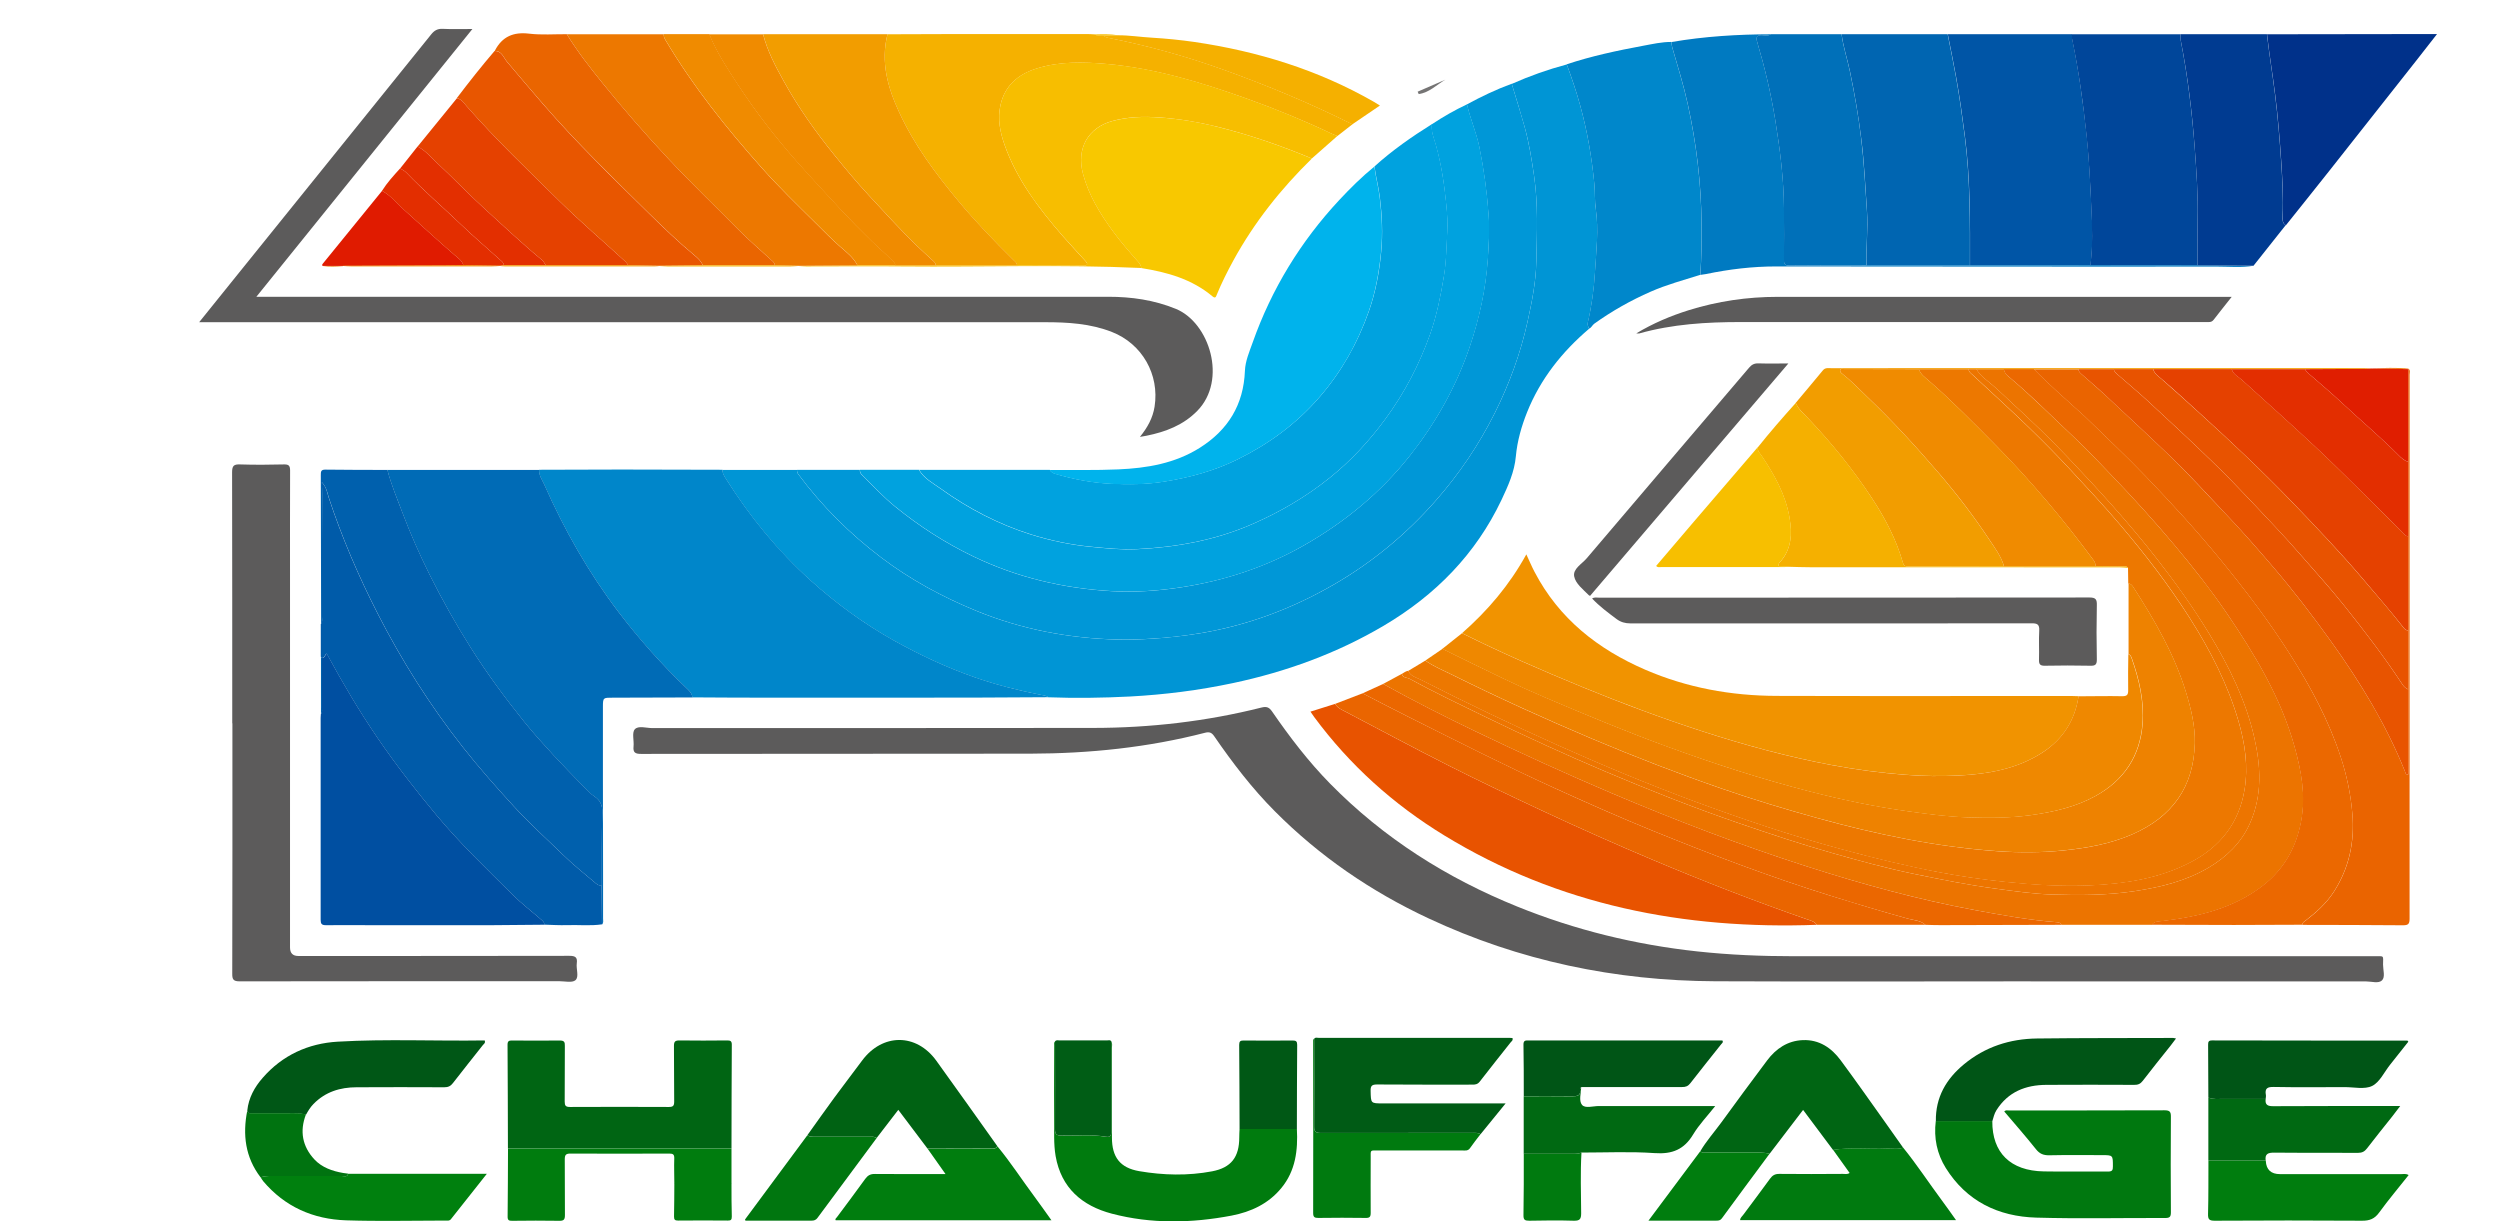 <?xml version="1.0" encoding="UTF-8"?>
<svg id="Calque_3" data-name="Calque 3" xmlns="http://www.w3.org/2000/svg" viewBox="0 0 322.39 157.51">
  <defs>
    <style>
      .cls-1 {
        fill: #e85600;
      }

      .cls-1, .cls-2, .cls-3, .cls-4, .cls-5, .cls-6, .cls-7, .cls-8, .cls-9, .cls-10, .cls-11, .cls-12, .cls-13, .cls-14, .cls-15, .cls-16, .cls-17, .cls-18, .cls-19, .cls-20, .cls-21, .cls-22, .cls-23, .cls-24, .cls-25, .cls-26, .cls-27, .cls-28, .cls-29, .cls-30, .cls-31, .cls-32, .cls-33, .cls-34, .cls-35, .cls-36, .cls-37, .cls-38, .cls-39, .cls-40, .cls-41, .cls-42, .cls-43, .cls-44, .cls-45, .cls-46, .cls-47, .cls-48, .cls-49, .cls-50, .cls-51, .cls-52, .cls-53, .cls-54, .cls-55, .cls-56, .cls-57, .cls-58, .cls-59, .cls-60 {
        stroke-width: 0px;
      }

      .cls-2 {
        fill: #007c0e;
      }

      .cls-3 {
        fill: #f8c800;
      }

      .cls-4 {
        fill: #e32f00;
      }

      .cls-5 {
        fill: #00b3ec;
      }

      .cls-6 {
        fill: #007d0e;
      }

      .cls-7 {
        fill: #00a2df;
      }

      .cls-8 {
        fill: #e85400;
      }

      .cls-9 {
        fill: #e32e00;
      }

      .cls-10 {
        fill: #e54100;
      }

      .cls-11 {
        fill: #0097d7;
      }

      .cls-12 {
        fill: #0055a6;
      }

      .cls-13 {
        fill: #006213;
      }

      .cls-14 {
        fill: #00780f;
      }

      .cls-15 {
        fill: #007b0e;
      }

      .cls-16 {
        fill: #007ac1;
      }

      .cls-17 {
        fill: #ed7500;
      }

      .cls-18 {
        fill: #00800e;
      }

      .cls-19 {
        fill: #eb6700;
      }

      .cls-20 {
        fill: #005516;
      }

      .cls-21 {
        fill: #f08b00;
      }

      .cls-22 {
        fill: #e01e00;
      }

      .cls-23 {
        fill: #ea6400;
      }

      .cls-24 {
        fill: #007a0f;
      }

      .cls-25 {
        fill: #004fa1;
      }

      .cls-26 {
        fill: #f5b000;
      }

      .cls-27 {
        fill: #eb6800;
      }

      .cls-28 {
        fill: #f5b100;
      }

      .cls-29 {
        fill: #005716;
      }

      .cls-30 {
        fill: #003b91;
      }

      .cls-31 {
        fill: #ec7400;
      }

      .cls-32 {
        fill: #ed7800;
      }

      .cls-33 {
        fill: #f7be00;
      }

      .cls-34 {
        fill: #e01b00;
      }

      .cls-35 {
        fill: #00760f;
      }

      .cls-36 {
        fill: #ea6500;
      }

      .cls-37 {
        fill: #006912;
      }

      .cls-38 {
        fill: #ef8800;
      }

      .cls-39 {
        fill: #005815;
      }

      .cls-40 {
        fill: #e85300;
      }

      .cls-41 {
        fill: #757474;
      }

      .cls-42 {
        fill: #007310;
      }

      .cls-43 {
        fill: #0070b9;
      }

      .cls-44 {
        fill: #005ba9;
      }

      .cls-45 {
        fill: #0065b1;
      }

      .cls-46 {
        fill: #ee8200;
      }

      .cls-47 {
        fill: #006bb6;
      }

      .cls-48 {
        fill: #00318a;
      }

      .cls-49 {
        fill: #006513;
      }

      .cls-50 {
        fill: #0086ca;
      }

      .cls-51 {
        fill: #00469a;
      }

      .cls-52 {
        fill: #f19300;
      }

      .cls-53 {
        fill: #0060ad;
      }

      .cls-54 {
        fill: #f7bf00;
      }

      .cls-55 {
        fill: #f29d00;
      }

      .cls-56 {
        fill: #0095d5;
      }

      .cls-57 {
        fill: #005d15;
      }

      .cls-58 {
        fill: #0087cb;
      }

      .cls-59 {
        fill: #005b15;
      }

      .cls-60 {
        fill: #5c5b5b;
      }
    </style>
  </defs>
  <path class="cls-56" d="M204.93,42.39c-3.49,2.97-6.28,6.47-8,10.76-.73,1.83-1.27,3.72-1.45,5.68-.18,2.04-1.01,3.84-1.85,5.63-3.33,7.02-8.55,12.31-15.19,16.23-6.05,3.57-12.58,5.94-19.45,7.4-4.38.93-8.8,1.49-13.27,1.73-3.51.18-7.02.23-10.53.1-.3-.24-.67-.25-1.02-.32-2.88-.57-5.73-1.29-8.5-2.26-3.6-1.26-7.05-2.87-10.39-4.73-3.88-2.17-7.44-4.77-10.73-7.73-4.25-3.82-7.84-8.21-10.89-13.05-.24-.38-.51-.75-.5-1.23,3.21,0,6.41,0,9.62,0,0,.2.03.38.16.55,3.04,4.1,6.61,7.66,10.68,10.74,3.78,2.87,7.92,5.1,12.29,6.89,5.84,2.39,11.94,3.54,18.24,3.7,1.45.04,2.91-.02,4.37-.11,2.07-.13,4.11-.36,6.16-.69,6.19-1.02,11.96-3.19,17.37-6.32,4.93-2.86,9.28-6.45,13.05-10.74,3.06-3.48,5.62-7.27,7.68-11.39,1.87-3.74,3.3-7.66,4.21-11.76.57-2.57,1.08-5.16,1.13-7.77.08-3.67.24-7.35-.29-11.01-.31-2.13-.64-4.25-1.22-6.32-.52-1.86-1.1-3.7-1.66-5.55,2.3-1.02,4.66-1.86,7.1-2.51.63,1.74,1.23,3.48,1.72,5.26.93,3.34,1.51,6.74,1.84,10.19.1,1.06.02,2.13.18,3.18.39,2.72.06,5.43-.1,8.13-.13,2.18-.42,4.38-.93,6.53-.07.29.05.55.18.81Z"/>
  <path class="cls-60" d="M261.87,126.55c-13.56,0-27.12.05-40.68-.01-12.89-.06-25.26-2.63-36.97-8.11-7.4-3.46-14.04-8-19.81-13.8-2.95-2.96-5.47-6.26-7.83-9.69-.32-.47-.62-.59-1.17-.45-7.39,1.91-14.92,2.68-22.53,2.7-16.74.03-33.47,0-50.21.03-.76,0-1.05-.18-.97-.96.08-.75-.23-1.75.15-2.2.45-.53,1.48-.17,2.26-.17,18.96-.01,37.92.01,56.88-.02,7.33-.01,14.58-.84,21.69-2.63.68-.17,1-.02,1.37.52,2.27,3.29,4.69,6.46,7.49,9.31,6.9,7.02,15.03,12.16,24.13,15.84,7.46,3.02,15.2,4.91,23.21,5.78,4.14.45,8.29.62,12.45.62,24.95,0,49.9,0,74.85,0,1.32,0,1.14-.16,1.13,1.09,0,.69.31,1.59-.14,2.03-.45.43-1.34.13-2.03.13-14.43,0-28.86,0-43.29,0Z"/>
  <path class="cls-11" d="M194.95,10.81c.55,1.85,1.14,3.69,1.66,5.55.57,2.07.91,4.2,1.22,6.32.53,3.66.37,7.34.29,11.01-.05,2.62-.56,5.21-1.13,7.77-.91,4.1-2.34,8.01-4.21,11.76-2.06,4.13-4.62,7.92-7.68,11.39-3.78,4.29-8.12,7.89-13.05,10.74-5.4,3.13-11.18,5.3-17.37,6.32-2.04.34-4.09.57-6.16.69-1.46.09-2.92.15-4.37.11-6.29-.15-12.4-1.31-18.24-3.7-4.38-1.79-8.51-4.03-12.29-6.89-4.06-3.08-7.64-6.64-10.68-10.74-.13-.17-.16-.35-.16-.55,2.7,0,5.4,0,8.1,0-.02.27.08.48.28.67,1.39,1.38,2.74,2.83,4.26,4.07,3.1,2.52,6.43,4.67,10.04,6.41,5.68,2.74,11.69,4.15,17.95,4.5,3.03.17,6.05-.05,9.04-.52,5.55-.87,10.82-2.61,15.72-5.4,5.29-3.02,9.9-6.81,13.68-11.61,3.32-4.22,5.91-8.83,7.65-13.92,1.25-3.67,2.08-7.44,2.35-11.29.14-1.94.24-3.89.1-5.86-.21-2.94-.6-5.82-1.19-8.7-.39-1.87-1.17-3.62-1.59-5.48,1.86-1.01,3.76-1.92,5.75-2.65Z"/>
  <path class="cls-50" d="M93.17,60.59c0,.48.26.85.5,1.23,3.05,4.83,6.65,9.23,10.89,13.05,3.29,2.96,6.85,5.56,10.73,7.73,3.34,1.86,6.79,3.47,10.39,4.73,2.77.97,5.62,1.69,8.5,2.26.35.07.72.09,1.02.32-3.12.02-6.24.04-9.36.05-4.38.01-8.76,0-13.15.01-4.58,0-9.15,0-13.73,0-3.23,0-6.45-.02-9.68-.04-.04-.52-.4-.85-.75-1.18-3.19-3.04-6.12-6.32-8.78-9.83-3.87-5.09-7-10.61-9.58-16.45-.27-.6-.71-1.17-.65-1.89,3.53,0,7.06-.03,10.6-.03,4.35,0,8.69.02,13.04.03Z"/>
  <path class="cls-7" d="M118.5,60.59c5.63,0,11.25,0,16.88,0,.16.28.41.43.73.52,2.34.69,4.74,1.15,7.16,1.27,2.29.11,4.58.09,6.88-.28,3.29-.53,6.46-1.39,9.44-2.86,4.01-1.98,7.55-4.56,10.51-7.96,2.88-3.31,4.98-7.04,6.43-11.15.87-2.48,1.35-5.06,1.59-7.69.22-2.33.11-4.63-.17-6.94-.16-1.36-.53-2.68-.7-4.04,2.29-2.07,4.81-3.83,7.42-5.46-.14.96.26,1.82.51,2.7.7,2.48,1.07,5.02,1.33,7.58.12,1.22.2,2.48.13,3.68-.1,1.86-.11,3.73-.42,5.59-.42,2.57-.93,5.12-1.8,7.57-1.39,3.9-3.29,7.54-5.75,10.89-2.08,2.84-4.45,5.4-7.19,7.6-3.07,2.47-6.45,4.44-10.08,6.01-4.74,2.05-9.72,2.95-14.84,3.19-1.96.09-3.91-.12-5.86-.31-2.66-.26-5.25-.8-7.78-1.6-4.18-1.32-8.03-3.33-11.58-5.88-1-.72-2.16-1.31-2.82-2.45Z"/>
  <path class="cls-32" d="M181.61,86.51c.73-.44,1.46-.88,2.19-1.32,1.11.78,2.36,1.28,3.56,1.88,5.91,2.94,11.91,5.66,17.98,8.22,5.5,2.32,11.07,4.47,16.71,6.42,4.07,1.41,8.19,2.65,12.35,3.8,7.64,2.11,15.37,3.71,23.28,4.27,2.77.19,5.58.18,8.37-.1,3.05-.31,6.04-.84,8.86-2.06,5.24-2.26,7.98-6.15,8.12-11.76.06-2.27-.49-4.5-1.16-6.66-1.5-4.87-4.03-9.23-6.77-13.48-.16-.24-.33-.46-.65-.47-.01-.67-.02-1.34-.03-2.02-.2-.29-.51-.17-.77-.18-1.14-.02-2.28-.02-3.42-.03.02-.33-.12-.6-.31-.85-3.88-5.25-8.09-10.23-12.68-14.88-2.77-2.79-5.52-5.6-8.49-8.18-.49-.43-1.08-.82-1.3-1.5,2.14,0,4.27,0,6.41,0,.02.36.3.53.52.74,2.46,2.3,4.96,4.55,7.37,6.89,1.77,1.72,3.51,3.48,5.19,5.29,2.21,2.38,4.43,4.75,6.53,7.23,3.22,3.81,6.25,7.75,8.92,11.96,2.64,4.16,4.88,8.5,6.27,13.26.85,2.9,1.28,5.85.79,8.86-.71,4.28-3.11,7.37-6.93,9.35-4.09,2.13-8.54,2.8-13.06,3-3.64.16-7.27-.08-10.9-.46-2.89-.3-5.76-.72-8.61-1.26-4.2-.8-8.35-1.83-12.48-2.95-6.44-1.75-12.76-3.87-19.01-6.19-5.94-2.2-11.78-4.63-17.57-7.22-5.97-2.67-11.87-5.5-17.7-8.46-.56-.29-1.29-.43-1.58-1.13Z"/>
  <path class="cls-47" d="M69.54,60.59c-.06.72.38,1.29.65,1.89,2.58,5.84,5.71,11.36,9.58,16.45,2.67,3.5,5.59,6.79,8.78,9.83.35.33.7.66.75,1.18-3.42.01-6.84.03-10.27.03-1.24,0-1.28-.03-1.28,1.19-.01,3.13,0,6.26,0,9.4,0,4.11.01,8.22.02,12.33,0,1.85,0,3.69,0,5.54,0,.27.09.56-.13.8-.01-1.67-.02-3.34-.04-5.01.01-3.15-.03-6.29.06-9.44.03-.93-.26-1.56-.97-2.04-.55-.36-.99-.83-1.43-1.29-1.31-1.35-2.63-2.69-3.9-4.07-1.28-1.4-2.57-2.81-3.76-4.29-2.45-3.05-4.78-6.2-6.87-9.51-1.95-3.08-3.73-6.26-5.36-9.52-1.28-2.58-2.45-5.22-3.47-7.92-.69-1.83-1.46-3.63-1.95-5.54h19.58Z"/>
  <path class="cls-60" d="M25.7,41.53c1.65-2.05,3.18-3.95,4.71-5.85,8.4-10.41,16.8-20.82,25.19-31.24.4-.5.81-.75,1.48-.72,1.2.06,2.4.02,3.84.02-9.33,11.56-18.53,22.97-27.86,34.53.5,0,.83,0,1.15,0,36.23,0,72.47,0,108.7,0,3,0,5.91.41,8.72,1.56,4.34,1.77,6.67,9.17,2.77,13.15-1.81,1.85-4.09,2.71-6.55,3.21-.24.05-.49.09-.85.15.98-1.21,1.66-2.44,1.89-3.9.65-4.14-1.6-8.1-5.5-9.63-2.78-1.09-5.69-1.26-8.62-1.26-35.92-.01-71.85,0-107.77,0h-1.31Z"/>
  <path class="cls-7" d="M118.5,60.59c.66,1.14,1.81,1.73,2.82,2.45,3.55,2.56,7.4,4.56,11.58,5.88,2.54.8,5.13,1.34,7.78,1.6,1.95.19,3.9.4,5.86.31,5.12-.24,10.1-1.14,14.84-3.19,3.63-1.57,7.01-3.55,10.08-6.01,2.74-2.2,5.11-4.76,7.19-7.6,2.46-3.35,4.36-6.99,5.75-10.89.87-2.45,1.38-5,1.8-7.57.3-1.86.32-3.73.42-5.59.07-1.21,0-2.46-.13-3.68-.25-2.56-.63-5.1-1.33-7.58-.25-.89-.65-1.74-.51-2.7,1.45-.96,2.96-1.83,4.54-2.57.41,1.86,1.2,3.61,1.59,5.48.59,2.88.98,5.76,1.19,8.7.14,1.97.03,3.92-.1,5.86-.27,3.85-1.09,7.62-2.35,11.29-1.74,5.09-4.33,9.71-7.65,13.92-3.77,4.79-8.39,8.59-13.68,11.61-4.9,2.8-10.17,4.54-15.72,5.4-2.99.47-6.02.69-9.04.52-6.26-.35-12.27-1.76-17.95-4.5-3.61-1.74-6.94-3.89-10.04-6.41-1.53-1.24-2.87-2.68-4.26-4.07-.19-.19-.3-.4-.28-.67,2.53,0,5.07,0,7.6,0Z"/>
  <path class="cls-31" d="M277.49,119.26c-3.88,0-7.77,0-11.65,0-.11-.22-.3-.31-.54-.33-3.57-.27-7.08-.91-10.59-1.56-7.34-1.37-14.53-3.34-21.64-5.62-8.54-2.74-16.92-5.93-25.18-9.44-5.89-2.5-11.7-5.15-17.46-7.92-4.08-1.95-8.11-3.99-12.07-6.19l2.41-1.3c.12.54.66.45,1.01.64,3.23,1.77,6.55,3.34,9.86,4.95,5.07,2.46,10.2,4.81,15.39,7.01,5.65,2.39,11.36,4.65,17.16,6.64,4.03,1.38,8.07,2.73,12.17,3.89,3.47.99,6.95,1.94,10.48,2.67,3.5.72,6.99,1.43,10.54,1.9,2.38.32,4.76.67,7.15.75,3.6.12,7.21.11,10.8-.44,3.32-.51,6.53-1.29,9.45-3.01,2.34-1.38,4.24-3.22,5.36-5.73,1.61-3.62,1.41-7.36.55-11.1-1.1-4.78-3.24-9.13-5.77-13.29-2.07-3.4-4.38-6.63-6.82-9.77-3.6-4.62-7.55-8.93-11.58-13.17-2.24-2.36-4.6-4.61-7-6.81-.88-.81-1.74-1.66-2.66-2.44-.71-.6-1.52-1.14-1.99-1.98,1.18,0,2.36,0,3.55,0,.06.35.22.63.49.86,3.03,2.54,5.81,5.35,8.69,8.05,1.63,1.53,3.16,3.18,4.72,4.8,2.8,2.91,5.5,5.89,8.1,8.98,2.37,2.83,4.66,5.72,6.74,8.78,3.65,5.37,6.99,10.9,8.75,17.23.87,3.13,1.46,6.28.85,9.57-.63,3.4-2.21,6.22-4.93,8.33-3.8,2.95-8.3,4.01-12.96,4.57-.48.06-1.03,0-1.36.49Z"/>
  <path class="cls-60" d="M29.95,93.29c0-10.8,0-21.59-.02-32.39,0-.83.22-1.04,1.03-1.01,1.88.06,3.77.05,5.65,0,.64-.02.8.18.8.8-.02,4.69-.01,9.39-.01,14.09,0,15.8,0,31.6,0,47.4q0,1.1,1.07,1.1c11.65,0,23.29,0,34.94-.02.75,0,1.08.16.97.96-.1.74.32,1.75-.17,2.18-.42.37-1.39.13-2.12.13-13.73,0-27.45,0-41.18.02-.78,0-.97-.21-.96-.98.03-10.77.02-21.54.02-32.3Z"/>
  <path class="cls-52" d="M188.54,81.65c3.29-2.89,6.1-6.18,8.29-10.16.39.83.69,1.56,1.06,2.26,3.15,6.03,8.16,9.97,14.29,12.62,5.39,2.33,11.06,3.35,16.9,3.37,12.65.04,25.31.01,37.96.01.34,0,.67.02,1.01.03-.47,3.12-2.02,5.56-4.66,7.26-3.25,2.11-6.95,2.77-10.72,2.96-2.34.12-4.71.09-7.07-.1-3.18-.25-6.33-.67-9.46-1.26-5.61-1.06-11.12-2.56-16.55-4.32-5.23-1.7-10.37-3.61-15.46-5.7-5.27-2.16-10.49-4.43-15.59-6.97Z"/>
  <path class="cls-23" d="M310.58,47.54c.29.21.15.52.15.78,0,23.39,0,46.77,0,70.16,0,.67-.18.84-.84.84-4.33-.04-8.66-.04-12.99-.05,0-.3.23-.41.44-.56,1.38-1.07,2.68-2.23,3.63-3.71,1.97-3.07,2.7-6.42,2.38-10.08-.21-2.48-.71-4.87-1.47-7.2-1.54-4.75-3.89-9.12-6.56-13.32-2.73-4.3-5.81-8.35-9.04-12.3-3.04-3.71-6.28-7.23-9.59-10.68-2.56-2.68-5.28-5.2-7.93-7.79-.08-.08-.17-.15-.25-.22-2.09-1.91-4.23-3.75-6.21-5.78,1.91,0,3.83,0,5.74,0,0,.32.26.49.46.68.96.86,1.95,1.69,2.89,2.56,2.87,2.68,5.75,5.35,8.58,8.07,2.42,2.34,4.67,4.85,7,7.28,2.15,2.25,4.19,4.6,6.21,6.95,2.62,3.06,5.06,6.26,7.41,9.53,3.77,5.26,7.12,10.74,9.54,16.76.07.17.07.47.43.41v-10.96c0-2.53,0-5.06,0-7.59,0-4.05,0-8.1,0-12.14v-9.61c0-3.99,0-7.97,0-11.96l.02-.05Z"/>
  <path class="cls-28" d="M174.39,16.04c-.64.5-1.28,1-1.92,1.5-.26-.1-.52-.19-.77-.31-3.55-1.68-7.18-3.17-10.87-4.49-5.88-2.1-11.84-3.92-18.11-4.49-3.03-.27-6.05-.34-8.99.57-2.38.73-4.15,2.17-4.72,4.76-.39,1.76-.04,3.46.53,5.09,1.59,4.52,4.45,8.25,7.55,11.82.94,1.08,1.92,2.11,2.88,3.17.39.43.26.6-.3.6-2.84-.02-5.68-.02-8.52-.03,0-.33-.26-.49-.45-.68-2.46-2.42-4.85-4.9-7.06-7.56-2.97-3.56-5.72-7.26-7.68-11.49-1.49-3.22-2.42-6.51-1.51-10.08,3.06,0,6.12-.02,9.18-.03,5.53,0,11.06,0,16.59,0,.31,0,.61.03.92.04.37.25.78.06,1.17.13.15.18.36.27.58.31,5.02.99,9.93,2.34,14.74,4.06,5.73,2.05,11.33,4.38,16.78,7.1Z"/>
  <path class="cls-46" d="M274.46,75.24c.32.01.49.23.65.47,2.74,4.25,5.27,8.62,6.77,13.48.67,2.17,1.21,4.39,1.16,6.66-.15,5.6-2.89,9.49-8.12,11.76-2.83,1.22-5.81,1.75-8.86,2.06-2.79.29-5.6.3-8.37.1-7.91-.55-15.64-2.16-23.28-4.27-4.15-1.15-8.28-2.39-12.35-3.8-5.64-1.95-11.21-4.1-16.71-6.42-6.08-2.57-12.08-5.29-17.98-8.22-1.21-.6-2.46-1.1-3.56-1.88.74-.5,1.47-1.01,2.21-1.51,2.62,1.28,5.24,2.59,7.88,3.84,1.8.86,3.61,1.68,5.44,2.46,5.28,2.25,10.58,4.46,15.99,6.42,5.9,2.15,11.87,4.08,17.95,5.64,4.22,1.09,8.48,1.99,12.8,2.59,2.54.35,5.08.69,7.64.78,2.74.09,5.49.09,8.23-.29,2.91-.41,5.74-1.05,8.32-2.48,3.65-2.02,5.73-5.14,6.04-9.31.22-2.88-.43-5.67-1.38-8.39-.08-.24-.18-.48-.44-.59,0-3.04,0-6.07,0-9.11Z"/>
  <path class="cls-53" d="M49.96,60.59c.49,1.9,1.25,3.71,1.95,5.54,1.02,2.7,2.19,5.34,3.47,7.92,1.62,3.26,3.41,6.43,5.36,9.52,2.09,3.32,4.42,6.46,6.87,9.51,1.19,1.48,2.47,2.89,3.76,4.29,1.27,1.38,2.59,2.72,3.9,4.07.45.46.89.93,1.43,1.29.71.48,1,1.11.97,2.04-.09,3.14-.05,6.29-.06,9.44-.41.05-.7-.23-.96-.45-1.37-1.15-2.77-2.28-4.05-3.53-2.13-2.07-4.34-4.06-6.35-6.26-2.27-2.48-4.5-4.99-6.57-7.63-4.22-5.37-7.85-11.11-10.96-17.19-2.48-4.85-4.63-9.84-6.33-15.02-.19-.59-.26-1.27-.88-1.94.08,1.2.06,2.17.05,3.14-.04,4.72-.02,9.45-.02,14.17,0,.33.11.68-.13.98-.01-6.4-.02-12.8-.04-19.21,0-.44,0-.72.6-.71,2.67.04,5.34.03,8.01.04Z"/>
  <path class="cls-12" d="M251.16,4.41c5.35,0,10.69,0,16.04,0,0,.2-.02.4.02.59.86,4.15,1.43,8.34,1.88,12.55.32,3.03.45,6.07.6,9.1.12,2.51.21,5.04-.12,7.56-5.18,0-10.35.02-15.53.02.01-5.56.05-11.12-.66-16.66-.33-2.57-.68-5.13-1.14-7.67-.33-1.83-.71-3.66-1.07-5.49Z"/>
  <path class="cls-44" d="M41.39,80.46c.24-.3.13-.65.13-.98,0-4.72-.02-9.45.02-14.17,0-.97.04-1.93-.05-3.14.63.67.69,1.35.88,1.94,1.7,5.18,3.85,10.17,6.33,15.02,3.11,6.08,6.74,11.82,10.96,17.19,2.08,2.64,4.3,5.15,6.57,7.63,2.01,2.2,4.22,4.19,6.35,6.26,1.28,1.25,2.68,2.38,4.05,3.53.26.22.55.5.96.45.01,1.67.02,3.34.04,5.01-1.5.22-3,.05-4.5.1-.97.03-1.95-.03-2.93-.06,0-.36-.28-.53-.51-.73-1.18-1.03-2.43-1.98-3.54-3.08-3.38-3.36-6.82-6.65-9.88-10.32-2.67-3.2-5.22-6.48-7.57-9.92-2.4-3.51-4.55-7.17-6.58-10.91-.26.17-.25.57-.61.57-.05-.06-.09-.11-.14-.17v-4.23Z"/>
  <path class="cls-38" d="M274.46,84.35c.26.11.36.35.44.59.95,2.72,1.6,5.51,1.38,8.39-.32,4.16-2.39,7.28-6.04,9.31-2.58,1.43-5.41,2.07-8.32,2.48-2.74.39-5.48.39-8.23.29-2.56-.08-5.1-.42-7.64-.78-4.32-.6-8.58-1.5-12.8-2.59-6.08-1.57-12.05-3.5-17.95-5.64-5.4-1.96-10.7-4.17-15.99-6.42-1.83-.78-3.65-1.6-5.44-2.46-2.64-1.26-5.25-2.56-7.88-3.84.85-.67,1.69-1.35,2.54-2.02,5.1,2.54,10.32,4.81,15.59,6.97,5.09,2.09,10.23,4,15.46,5.7,5.43,1.76,10.94,3.26,16.55,4.32,3.12.59,6.28,1.01,9.46,1.26,2.36.19,4.72.22,7.07.1,3.77-.2,7.47-.86,10.72-2.96,2.63-1.71,4.19-4.15,4.66-7.26,1.87,0,3.75-.05,5.62-.01.65.01.79-.19.78-.8-.03-1.54,0-3.07.02-4.61Z"/>
  <path class="cls-25" d="M41.53,84.86c.36,0,.35-.4.61-.57,2.03,3.74,4.18,7.4,6.58,10.91,2.35,3.44,4.9,6.72,7.57,9.92,3.06,3.67,6.5,6.96,9.88,10.32,1.11,1.1,2.36,2.05,3.54,3.08.23.2.5.38.51.73-2.3.02-4.6.05-6.9.06-5.1,0-10.2,0-15.31,0-1.99,0-3.98-.03-5.97,0-.57,0-.69-.18-.69-.71.01-4.46,0-8.93,0-13.39,0-4.21,0-8.42,0-12.63,0-.17.02-.34.03-.5.23-.27.13-.59.13-.88.01-2.12.01-4.24.01-6.36Z"/>
  <path class="cls-40" d="M234.28,119.26c-17.08.63-33.26-2.51-48.02-11.52-6.57-4.01-12.21-9.08-16.79-15.28-.15-.2-.28-.41-.48-.69,1.09-.34,2.13-.67,3.17-1,.2.32.47.55.8.72,4.68,2.45,9.32,4.95,14.04,7.33,3.96,2,7.97,3.9,11.99,5.78,4.63,2.16,9.29,4.24,13.99,6.22,6.64,2.8,13.35,5.41,20.16,7.77.42.14.87.26,1.13.67Z"/>
  <path class="cls-58" d="M204.93,42.39c-.13-.25-.25-.52-.18-.81.51-2.15.8-4.34.93-6.53.16-2.7.5-5.41.1-8.13-.15-1.05-.07-2.12-.18-3.18-.33-3.45-.91-6.85-1.84-10.19-.49-1.78-1.09-3.53-1.72-5.26,3.22-1.07,6.53-1.77,9.86-2.39,1.2-.22,2.4-.5,3.64-.49.03.22.03.45.09.66.71,2.44,1.46,4.86,2.01,7.34,1.12,5.08,1.73,10.21,1.78,15.41.02,2.21,0,4.42-.16,6.62-2.14.68-4.32,1.26-6.39,2.17-2.57,1.13-5.01,2.5-7.29,4.14-.25.18-.35.51-.66.63Z"/>
  <path class="cls-3" d="M169.18,20.44c-4,3.91-7.44,8.24-10.13,13.15-.78,1.43-1.51,2.88-2.13,4.39-.1.25-.17.57-.56.24-2.66-2.23-5.85-3.12-9.18-3.65-.04-.32-.2-.57-.41-.81-1.13-1.28-2.25-2.56-3.26-3.94-1.66-2.27-3.12-4.64-3.85-7.39-.9-3.36.73-5.96,3.72-6.8,2.03-.57,4.04-.62,6.13-.48,2.49.17,4.93.57,7.34,1.17,4.22,1.04,8.32,2.46,12.33,4.13Z"/>
  <path class="cls-51" d="M269.56,34.21c.33-2.51.24-5.05.12-7.55-.14-3.03-.28-6.07-.6-9.1-.44-4.22-1.01-8.4-1.88-12.55-.04-.19-.01-.39-.02-.59,4.67,0,9.34,0,14.01,0,.01.28-.01.57.04.84.88,4.55,1.44,9.14,1.79,13.76.23,3.09.45,6.2.38,9.31-.04,1.97,0,3.93,0,5.9-4.61,0-9.23,0-13.84-.01Z"/>
  <path class="cls-27" d="M262.3,47.61c1.98,2.03,4.12,3.87,6.21,5.78.08.08.17.15.25.22,2.65,2.59,5.37,5.12,7.93,7.79,3.31,3.46,6.55,6.97,9.59,10.68,3.23,3.95,6.31,8,9.04,12.3,2.66,4.2,5.01,8.57,6.56,13.32.76,2.34,1.26,4.73,1.47,7.2.31,3.65-.42,7.01-2.38,10.08-.95,1.48-2.25,2.64-3.63,3.71-.2.16-.44.26-.44.56-2.94.01-5.88.03-8.82.03-3.53,0-7.06-.02-10.59-.03.34-.49.88-.43,1.36-.49,4.66-.56,9.16-1.62,12.96-4.57,2.73-2.11,4.3-4.93,4.93-8.33.61-3.29.02-6.44-.85-9.57-1.76-6.32-5.1-11.86-8.75-17.23-2.08-3.05-4.36-5.95-6.74-8.78-2.59-3.09-5.3-6.07-8.1-8.98-1.56-1.62-3.08-3.27-4.72-4.8-2.88-2.7-5.65-5.52-8.69-8.05-.27-.22-.43-.51-.49-.86,1.29,0,2.59,0,3.88,0Z"/>
  <path class="cls-5" d="M177.23,21.48c.18,1.35.54,2.67.7,4.04.28,2.31.39,4.61.17,6.94-.25,2.63-.72,5.22-1.59,7.69-1.44,4.1-3.54,7.84-6.43,11.15-2.96,3.4-6.5,5.98-10.51,7.96-2.98,1.47-6.15,2.33-9.44,2.86-2.29.37-4.59.39-6.88.28-2.42-.12-4.82-.59-7.16-1.27-.32-.09-.56-.24-.73-.52,2.95-.02,5.91.05,8.85-.08,3.69-.16,7.3-.76,10.52-2.79,3.65-2.31,5.64-5.56,5.81-9.92.05-1.26.57-2.45.99-3.63,2.44-6.91,6.19-13.04,11.18-18.4,1.42-1.52,2.89-2.98,4.5-4.29Z"/>
  <path class="cls-33" d="M169.18,20.44c-4.01-1.67-8.11-3.09-12.33-4.13-2.41-.59-4.85-.99-7.34-1.17-2.09-.14-4.1-.09-6.13.48-2.99.84-4.62,3.44-3.72,6.8.73,2.75,2.19,5.12,3.85,7.39,1.01,1.38,2.13,2.66,3.26,3.94.21.24.37.49.41.81-10.25-.47-20.5-.1-30.74-.2-4.16-.04-8.31,0-12.47,0-.33,0-.67-.04-1-.06,0,0,0-.02,0-.02,2.53-.02,5.06-.04,7.59-.06,1.63,0,3.26,0,4.9,0,1.74,0,3.49,0,5.23,0,3.49,0,6.98,0,10.46,0,2.84,0,5.68.01,8.52.03.56,0,.69-.17.3-.6-.95-1.06-1.94-2.1-2.88-3.17-3.1-3.56-5.96-7.3-7.55-11.82-.58-1.63-.92-3.33-.53-5.09.57-2.59,2.34-4.03,4.72-4.76,2.94-.91,5.96-.84,8.99-.57,6.27.56,12.22,2.38,18.11,4.49,3.7,1.32,7.33,2.81,10.87,4.49.25.12.52.21.77.31-1.1.97-2.19,1.94-3.29,2.9Z"/>
  <path class="cls-45" d="M251.16,4.41c.36,1.83.74,3.65,1.07,5.49.46,2.54.81,5.1,1.14,7.67.71,5.54.67,11.1.66,16.66-4.44,0-8.89,0-13.33-.01-.07-2.34.22-4.67.06-7.03-.21-3.09-.35-6.17-.73-9.25-.36-2.93-.86-5.83-1.46-8.72-.34-1.61-.87-3.17-1.08-4.81,4.56,0,9.11,0,13.67,0Z"/>
  <path class="cls-55" d="M131.14,34.22c-3.49,0-6.98,0-10.46,0,0-.32-.26-.49-.45-.68-.67-.63-1.37-1.23-2.03-1.88-2.13-2.07-4.12-4.27-6.14-6.45-1.56-1.68-3.02-3.44-4.46-5.22-2.43-3-4.66-6.14-6.53-9.53-1.07-1.93-2.11-3.89-2.66-6.05,5.35,0,10.69,0,16.04,0-.91,3.57.02,6.86,1.51,10.08,1.96,4.24,4.71,7.93,7.68,11.49,2.21,2.65,4.6,5.14,7.06,7.56.2.19.45.35.45.68Z"/>
  <path class="cls-32" d="M110.56,34.22c-2.53.02-5.06.04-7.59.06-1.01-.02-2.03-.04-3.04-.06-.02-.35-.3-.53-.52-.73-1.35-1.26-2.77-2.45-4.07-3.76-3.06-3.09-6.2-6.1-9.17-9.28-2.91-3.11-5.7-6.3-8.37-9.61-1.67-2.06-3.31-4.15-4.7-6.42,4.16,0,8.32,0,12.49,0-.03.3.11.54.25.79,3.53,5.93,7.81,11.3,12.39,16.44,2.2,2.47,4.58,4.78,6.93,7.1,1.06,1.04,2.08,2.11,3.21,3.09.81.7,1.69,1.38,2.2,2.38Z"/>
  <path class="cls-16" d="M240.7,34.22c4.44,0,8.89,0,13.33.01,5.18,0,10.35-.02,15.53-.02,4.61,0,9.23,0,13.84.01,2.41.02,4.82.03,7.23.05-1.58.27-3.17.11-4.75.11-9.73.02-19.46,0-29.19,0-9.22,0-18.45-.02-27.67-.02-3.04,0-6.04.36-9.01.98-.25.05-.5.07-.74.11.16-2.21.18-4.41.16-6.62-.05-5.2-.66-10.33-1.78-15.41-.55-2.49-1.3-4.91-2.01-7.34-.06-.21-.06-.44-.09-.66,4.24-.73,8.52-.99,12.82-1-.35.27-.76.14-1.14.13-.72-.03-.8.28-.62.88.97,3.27,1.76,6.58,2.31,9.95.62,3.83,1.12,7.67,1.14,11.56.01,2.19.01,4.38,0,6.57,0,.53.12.75.7.75,3.32-.03,6.63-.03,9.95-.03Z"/>
  <path class="cls-14" d="M256.92,144.58c-.03,4.07,2.34,6.41,6.64,6.48,2.76.05,5.51,0,8.27.02.54,0,.65-.17.64-.67,0-1.45.02-1.45-1.45-1.45-2.25,0-4.5-.03-6.75.02-.73.01-1.23-.17-1.71-.77-1.32-1.66-2.73-3.26-4.1-4.88.2-.21.41-.13.59-.13,6.69,0,13.39,0,20.08-.02.68,0,.83.2.82.84-.03,4.1-.03,8.21,0,12.31,0,.59-.15.74-.74.74-5.54-.02-11.08.11-16.62-.05-4.9-.14-8.99-2.11-11.67-6.4-1.14-1.83-1.56-3.88-1.29-6.05,2.43,0,4.85,0,7.28,0Z"/>
  <path class="cls-30" d="M290.63,34.27c-2.41-.02-4.82-.03-7.23-.05,0-1.97-.04-3.93,0-5.9.07-3.11-.15-6.22-.38-9.31-.34-4.61-.9-9.21-1.79-13.76-.05-.27-.03-.56-.04-.84,3.71,0,7.43,0,11.14,0,.3,2.6.73,5.19,1.05,7.79.35,2.8.58,5.6.77,8.41.16,2.43.31,4.87.2,7.31-.02.42-.03.85.4,1.12-1.38,1.74-2.76,3.48-4.14,5.22Z"/>
  <path class="cls-43" d="M240.7,34.22c-3.32,0-6.63,0-9.95.03-.58,0-.71-.22-.7-.75.02-2.19.02-4.38,0-6.57-.02-3.89-.52-7.73-1.14-11.56-.55-3.37-1.34-6.68-2.31-9.95-.18-.6-.1-.91.62-.88.38.02.79.14,1.14-.13,3.04,0,6.08,0,9.12,0,.21,1.63.74,3.2,1.08,4.81.6,2.89,1.11,5.79,1.46,8.72.37,3.08.51,6.16.73,9.25.16,2.36-.13,4.69-.06,7.03Z"/>
  <path class="cls-36" d="M73.09,4.41c1.39,2.27,3.03,4.36,4.7,6.42,2.67,3.3,5.46,6.5,8.37,9.61,2.97,3.18,6.12,6.19,9.17,9.28,1.3,1.31,2.71,2.5,4.07,3.76.22.2.5.38.52.73-3.09,0-6.19,0-9.28,0-.23-.54-.64-.93-1.07-1.28-2.05-1.7-3.97-3.55-5.87-5.41-4.66-4.59-9.36-9.14-13.65-14.09-1.58-1.82-3.13-3.65-4.68-5.49-.44-.52-.65-1.38-1.57-1.37.01-.03.02-.05.04-.08.94-1.78,2.38-2.39,4.39-2.15,1.6.19,3.24.06,4.87.07Z"/>
  <path class="cls-49" d="M65.5,148.12c-.01-4.47-.02-8.94-.05-13.4,0-.48.2-.55.6-.54,2.05.01,4.11.03,6.16,0,.57,0,.64.23.63.7-.02,2.39,0,4.78-.02,7.17,0,.54.13.7.69.7,4.25-.02,8.49-.02,12.74,0,.56,0,.69-.16.69-.7-.03-2.39,0-4.78-.03-7.17,0-.55.14-.71.7-.71,2.05.03,4.11.02,6.16,0,.41,0,.6.07.6.54-.03,4.47-.03,8.94-.04,13.4-9.61,0-19.22,0-28.83,0Z"/>
  <path class="cls-55" d="M262.3,47.61c-1.29,0-2.59,0-3.88,0-1.18,0-2.36,0-3.55,0-.34,0-.67,0-1.01,0-2.14,0-4.27,0-6.41,0-3.23,0-6.46-.02-9.69-.02-.16,0-.38-.09-.45.1-.09.25.11.4.29.54,1.13.88,2.11,1.92,3.14,2.9,3.29,3.13,6.35,6.47,9.31,9.92,2.33,2.72,4.5,5.56,6.48,8.54.72,1.08,1.53,2.14,1.89,3.43-4.13,0-8.25.01-12.38.03-.41,0-.56-.14-.67-.54-.86-2.99-2.29-5.71-3.99-8.29-2.45-3.72-5.25-7.16-8.32-10.39-.54-.57-1.18-1.11-1.49-1.88,1.17-1.4,2.34-2.78,3.5-4.19.31-.38.71-.28,1.09-.28,9.17,0,18.33,0,27.5-.01,13.69,0,27.39,0,41.08,0,.36,0,.73.03,1.09.04,0,0,0,.01,0,.01-.31.02-.62.05-.92.05-2.56.02-5.12.03-7.68.04-3.15,0-6.31,0-9.46,0-3.38,0-6.75,0-10.13,0-1.69,0-3.38,0-5.06,0-1.52,0-3.04,0-4.55,0-1.91,0-3.83,0-5.74,0Z"/>
  <path class="cls-48" d="M294.77,29.05c-.43-.27-.42-.7-.4-1.12.11-2.44-.04-4.88-.2-7.31-.19-2.81-.42-5.61-.77-8.41-.32-2.6-.76-5.18-1.05-7.79,7.08-.01,14.16-.02,21.24-.03.16,0,.32,0,.68,0-.95,1.22-1.79,2.31-2.65,3.39-3.76,4.77-7.52,9.55-11.29,14.31-1.84,2.33-3.7,4.64-5.55,6.96Z"/>
  <path class="cls-36" d="M234.28,119.26c-.26-.42-.71-.53-1.13-.67-6.81-2.35-13.52-4.97-20.16-7.77-4.7-1.98-9.37-4.06-13.99-6.22-4.02-1.88-8.03-3.78-11.99-5.78-4.71-2.38-9.36-4.88-14.04-7.33-.33-.17-.6-.41-.8-.72,1.18-.45,2.36-.91,3.54-1.36,1.97,1.01,3.93,2.04,5.91,3.03,6.25,3.12,12.48,6.29,18.85,9.19,4.13,1.88,8.28,3.72,12.48,5.43,7.58,3.08,15.22,5.99,23.04,8.43,3.34,1.04,6.69,2.05,10.06,2.98.75.21,1.61.22,2.24.79-4.67,0-9.34,0-14.01,0Z"/>
  <path class="cls-60" d="M205.31,77.18c.31-.19.59-.11.86-.11,21.09,0,42.19,0,63.28-.02.8,0,.97.24.95.98-.05,2.33-.05,4.67,0,7,.01.7-.22.84-.86.82-1.94-.04-3.88-.04-5.82,0-.66.02-.8-.21-.78-.81.04-1.24-.04-2.48.03-3.71.05-.82-.26-.96-1-.95-12.97.02-25.93.01-38.9.01-4.28,0-8.55,0-12.82,0-.68,0-1.25-.16-1.8-.57-1.09-.82-2.19-1.63-3.15-2.65Z"/>
  <path class="cls-1" d="M63.79,6.58c.92-.01,1.14.85,1.57,1.37,1.55,1.84,3.11,3.67,4.68,5.49,4.29,4.95,8.99,9.51,13.65,14.09,1.89,1.86,3.82,3.71,5.87,5.41.43.36.85.74,1.07,1.28-1.85.02-3.71.04-5.56.06-1.35-.02-2.71-.05-4.06-.07-.11-.16-.21-.34-.35-.47-2.83-2.59-5.74-5.09-8.48-7.77-4.08-4.01-8.22-7.97-12-12.27-.36-.41-.66-.92-1.27-1.05,1.57-2.07,3.18-4.11,4.87-6.08Z"/>
  <path class="cls-59" d="M169.46,133.97c.16-.24.41-.13.62-.13,8.21,0,16.43,0,24.64,0,.11,0,.21.01.32.02.11.3-.13.43-.25.58-1.32,1.68-2.66,3.34-3.96,5.03-.29.38-.62.41-1.02.4-4.08,0-8.16.01-12.23-.02-.67,0-.85.18-.83.84.04,1.6,0,1.6,1.58,1.6h15.83c-1.16,1.43-2.19,2.7-3.23,3.97-.36-.22-.76-.17-1.15-.17-6.49,0-12.97,0-19.46.01-.66,0-.86-.18-.85-.85.03-3.76,0-7.52,0-11.28Z"/>
  <path class="cls-15" d="M143.31,134.32c.17.26.08.55.08.82,0,3.85,0,7.7,0,11.54,0,2.53,1.03,3.92,3.53,4.35,3.11.53,6.27.61,9.38.02,2.48-.47,3.51-1.84,3.51-4.38,0-.36.02-.73.04-1.09h7.39c.15,2.75-.17,5.4-2,7.62-1.66,2.03-3.92,3.08-6.42,3.56-5.16.98-10.34,1.09-15.44-.25-3.83-1.01-6.53-3.31-7.25-7.42-.14-.8-.18-1.62-.19-2.43-.02-3.96-.01-7.92,0-11.88,0-.16-.05-.34.1-.47,0,3.76.03,7.53,0,11.29,0,.68.22.84.86.85,1.9.03,3.81-.19,5.71.15.67.12.7-.31.69-.81,0-3.82,0-7.64,0-11.46Z"/>
  <path class="cls-60" d="M287.8,38.27c-.86,1.09-1.61,2.02-2.34,2.97-.18.23-.38.3-.65.29-.25-.01-.51,0-.76,0-19.85,0-39.71,0-59.56,0-4.42,0-8.81.26-13.1,1.47-.07.02-.16,0-.38-.01,2.2-1.32,4.44-2.26,6.77-2.99,3.73-1.16,7.55-1.72,11.45-1.72,19.29-.01,38.58,0,57.87,0h.7Z"/>
  <path class="cls-26" d="M231.58,51.95c.3.78.94,1.31,1.49,1.88,3.07,3.22,5.88,6.66,8.32,10.39,1.7,2.58,3.13,5.3,3.99,8.29.11.4.26.54.67.54,4.13-.02,8.25-.03,12.38-.03,3.94,0,7.88,0,11.81,0,1.14,0,2.28.01,3.42.03.26,0,.57-.11.77.18-.36-.02-.73-.07-1.09-.07-13.3,0-26.59,0-39.89-.01-.93,0-1.85-.04-2.78-.06-.44-.02-.88-.05-1.31-.07-.05-.23.04-.38.15-.5,1.54-1.67,1.61-3.7,1.26-5.75-.5-2.95-1.94-5.51-3.58-7.96-.23-.34-.57-.64-.52-1.11,1.57-1.97,3.22-3.86,4.9-5.73Z"/>
  <path class="cls-19" d="M248.29,119.26c-.63-.58-1.49-.59-2.24-.79-3.37-.93-6.72-1.93-10.06-2.98-7.82-2.44-15.46-5.35-23.04-8.43-4.2-1.71-8.35-3.56-12.48-5.43-6.37-2.89-12.6-6.06-18.85-9.19-1.98-.99-3.94-2.02-5.91-3.03.89-.4,1.77-.8,2.65-1.21,3.96,2.19,7.99,4.23,12.07,6.19,5.76,2.76,11.58,5.42,17.46,7.92,8.26,3.5,16.63,6.7,25.18,9.44,7.11,2.28,14.3,4.26,21.64,5.62,3.51.65,7.02,1.29,10.59,1.56.25.02.43.11.54.33-5.21.01-10.42.03-15.62.04-.64,0-1.29-.02-1.93-.04Z"/>
  <path class="cls-49" d="M236.37,148.28c-1.27-1.7-2.54-3.39-3.85-5.15-1.46,1.91-2.89,3.78-4.32,5.66-.74-.2-1.5-.17-2.25-.17-1.94,0-3.88,0-5.81,0-.29,0-.63.11-.87-.17.77-1.3,1.77-2.43,2.66-3.64,1.97-2.7,3.94-5.39,5.95-8.06,1.14-1.52,2.64-2.54,4.59-2.62,2.12-.09,3.71.99,4.91,2.62,1.94,2.62,3.81,5.29,5.7,7.94.79,1.1,1.56,2.21,2.34,3.31-.68.26-1.38.09-2.08.12-2.32.1-4.65-.18-6.97.17Z"/>
  <path class="cls-10" d="M58.92,12.66c.61.13.91.64,1.27,1.05,3.78,4.31,7.92,8.26,12,12.27,2.73,2.68,5.65,5.18,8.48,7.77.14.13.23.31.35.47-3.54,0-7.09,0-10.63,0-.16-.23-.28-.51-.48-.68-2.53-2.08-4.9-4.34-7.33-6.54-2.14-1.94-4.13-4.05-6.25-6.01-.79-.73-1.48-1.6-2.48-2.09,1.69-2.08,3.39-4.16,5.08-6.24Z"/>
  <path class="cls-17" d="M253.87,47.61c.34,0,.67,0,1.01,0,.48.84,1.29,1.39,1.99,1.98.92.78,1.78,1.62,2.66,2.44,2.4,2.2,4.76,4.45,7,6.81,4.03,4.24,7.98,8.55,11.58,13.17,2.45,3.14,4.76,6.37,6.82,9.77,2.53,4.16,4.67,8.51,5.77,13.29.86,3.74,1.06,7.48-.55,11.1-1.12,2.52-3.02,4.35-5.36,5.73-2.92,1.72-6.13,2.5-9.45,3.01-3.59.55-7.2.56-10.8.44-2.39-.08-4.77-.43-7.15-.75-3.55-.47-7.04-1.18-10.54-1.9-3.53-.73-7.01-1.68-10.48-2.67-4.1-1.16-8.14-2.51-12.17-3.89-5.81-1.99-11.51-4.25-17.16-6.64-5.19-2.2-10.32-4.54-15.39-7.01-3.31-1.61-6.63-3.18-9.86-4.95-.35-.19-.88-.1-1.01-.64.27-.15.51-.36.83-.4.29.7,1.02.85,1.58,1.13,5.83,2.97,11.73,5.79,17.7,8.46,5.78,2.59,11.63,5.02,17.57,7.22,6.25,2.32,12.57,4.45,19.01,6.19,4.13,1.12,8.28,2.14,12.48,2.95,2.85.55,5.72.96,8.61,1.26,3.63.37,7.26.62,10.9.46,4.52-.2,8.97-.87,13.06-3,3.82-1.99,6.22-5.07,6.93-9.35.5-3.01.06-5.95-.79-8.86-1.39-4.75-3.63-9.09-6.27-13.26-2.67-4.22-5.7-8.16-8.92-11.96-2.1-2.48-4.32-4.85-6.53-7.23-1.68-1.81-3.42-3.57-5.19-5.29-2.41-2.34-4.91-4.59-7.37-6.89-.22-.2-.5-.38-.52-.74Z"/>
  <path class="cls-13" d="M104.1,146.41c1.16-1.62,2.31-3.25,3.49-4.86,1.18-1.6,2.39-3.18,3.58-4.78,2.63-3.54,6.99-3.55,9.57.01,2.65,3.66,5.25,7.35,7.87,11.02-.23.41-.63.3-.98.3-2.67.01-5.34.02-8.02.02-1.24-1.65-2.49-3.3-3.77-5-.95,1.24-1.87,2.43-2.79,3.63-.3-.21-.64-.16-.98-.16-2.3,0-4.61,0-6.91,0-.37,0-.73.01-1.06-.19Z"/>
  <path class="cls-20" d="M256.92,144.58c-2.43,0-4.85,0-7.28,0-.05-3.07,1.33-5.44,3.62-7.33,2.73-2.26,5.93-3.29,9.43-3.33,5.85-.07,11.7-.05,17.55-.07.08,0,.15.03.37.07-.27.36-.49.66-.72.95-1.19,1.5-2.4,2.98-3.56,4.5-.31.41-.63.54-1.12.53-3.77-.02-7.54-.02-11.31,0-2.69.01-4.95.9-6.45,3.27-.28.44-.38.94-.53,1.42Z"/>
  <path class="cls-29" d="M31.89,143.21c.17-1.64.94-3.02,1.98-4.21,2.55-2.93,5.88-4.45,9.68-4.67,6.31-.37,12.64-.06,18.95-.16.14.33-.11.45-.23.6-1.28,1.63-2.59,3.25-3.86,4.9-.31.4-.62.54-1.12.54-3.77-.02-7.54-.02-11.3,0-2.12,0-4.04.59-5.57,2.16-.4.41-.69.89-.96,1.38-.71-.21-1.43-.17-2.15-.17-1.56,0-3.12,0-4.69,0-.29,0-.65.11-.72-.35Z"/>
  <path class="cls-6" d="M119.62,148.14c2.67,0,5.34-.01,8.02-.02.35,0,.75.11.98-.3,1.71,2.07,3.17,4.33,4.77,6.48.73.98,1.43,1.99,2.2,3.06h-27.82c-.12-.17.07-.28.16-.4,1.22-1.65,2.46-3.28,3.65-4.94.33-.45.67-.64,1.25-.63,2.98.03,5.95.01,9.1.01-.82-1.16-1.56-2.21-2.31-3.27Z"/>
  <path class="cls-24" d="M236.37,148.28c2.32-.36,4.65-.07,6.97-.17.69-.03,1.4.14,2.08-.12,1.78,2.2,3.33,4.57,5.01,6.83.6.8,1.17,1.63,1.81,2.52h-27.84c0-.3.27-.49.43-.72,1.13-1.54,2.3-3.05,3.41-4.6.33-.46.66-.65,1.24-.64,2.73.03,5.45.02,8.18,0,.27,0,.55.09.86-.12-.72-1.01-1.43-2-2.14-2.99Z"/>
  <path class="cls-21" d="M98.4,4.41c.55,2.16,1.59,4.12,2.66,6.05,1.87,3.38,4.1,6.53,6.53,9.53,1.44,1.78,2.9,3.54,4.46,5.22,2.02,2.18,4.01,4.38,6.14,6.45.66.64,1.36,1.25,2.03,1.88.2.19.45.35.45.68-1.74,0-3.49,0-5.23,0,0-.32-.27-.48-.46-.68-.81-.85-1.73-1.6-2.57-2.42-1.4-1.38-2.78-2.77-4.12-4.21-1.88-2.04-3.78-4.06-5.61-6.14-2.74-3.11-5.26-6.38-7.54-9.85-1.37-2.09-2.74-4.17-3.68-6.49,2.31,0,4.61,0,6.92,0Z"/>
  <path class="cls-21" d="M91.49,4.41c.94,2.33,2.32,4.41,3.68,6.49,2.27,3.47,4.79,6.74,7.54,9.85,1.84,2.08,3.73,4.1,5.61,6.14,1.33,1.45,2.72,2.84,4.12,4.21.84.82,1.75,1.57,2.57,2.42.19.2.45.36.46.68-1.63,0-3.26,0-4.9,0-.51-1-1.39-1.68-2.2-2.38-1.13-.98-2.15-2.05-3.21-3.09-2.36-2.32-4.73-4.63-6.93-7.1-4.58-5.14-8.86-10.51-12.39-16.44-.14-.24-.28-.49-.25-.79,1.97,0,3.94,0,5.91,0Z"/>
  <path class="cls-6" d="M292.17,149.64s.02.05.02.08q.09,1.69,1.84,1.69c5.2,0,10.41,0,15.61,0,.3,0,.61-.09.97.12-1.28,1.62-2.6,3.18-3.8,4.83-.59.82-1.24,1.07-2.23,1.06-6.33-.04-12.65-.04-18.98,0-.71,0-.88-.18-.86-.87.06-2.3.04-4.61.05-6.91h7.39Z"/>
  <path class="cls-20" d="M284.78,141.54c0-2.27-.01-4.55-.03-6.82,0-.38.07-.55.5-.55,8.4.02,16.8.02,25.2.02.02,0,.03.04.12.14-.78.98-1.56,1.98-2.36,2.98-.75.94-1.33,2.25-2.31,2.73-.98.48-2.36.14-3.57.15-3.03,0-6.07.04-9.1-.02-.84-.02-1.19.18-1.03,1.04.03.16-.02.33-.03.5-1.83,0-3.65,0-5.48,0-.64,0-1.29.08-1.91-.17Z"/>
  <path class="cls-20" d="M196.5,141.37c0-2.22,0-4.44-.04-6.66-.01-.58.3-.54.69-.54,8.32,0,16.64,0,24.96,0,.16.25-.06.37-.17.51-1.32,1.68-2.67,3.33-3.97,5.02-.3.38-.61.49-1.07.48-4.33-.01-8.66,0-12.99,0-.06.09-.17.19-.16.27.14.87-.36.92-1.04.91-2.07-.03-4.14-.01-6.21-.01Z"/>
  <path class="cls-37" d="M284.78,141.54c.62.24,1.27.17,1.91.17,1.83,0,3.65,0,5.48,0-.1.78.27.95,1,.94,5.11-.03,10.23-.02,15.35-.02.27,0,.55,0,1,0-.41.53-.71.95-1.03,1.35-1.08,1.36-2.18,2.71-3.24,4.1-.32.42-.64.59-1.18.59-3.6-.03-7.19.01-10.79-.03-.79,0-1.22.14-1.11,1h-7.39c0-2.7,0-5.4,0-8.1Z"/>
  <path class="cls-54" d="M226.68,57.68c-.05.47.29.77.52,1.11,1.64,2.45,3.08,5.02,3.58,7.96.35,2.05.28,4.08-1.26,5.75-.11.12-.2.27-.15.5.43.02.87.05,1.31.07-.19.02-.39.06-.58.06-5.31,0-10.62,0-15.93,0-.18,0-.39.08-.6-.15,1.61-1.89,3.22-3.79,4.84-5.68,2.75-3.21,5.51-6.43,8.27-9.64Z"/>
  <path class="cls-37" d="M196.5,141.37c2.07,0,4.14-.02,6.21.01.68,0,1.18-.05,1.04-.91-.01-.08.1-.18.16-.27-.04.78-.33,1.77.1,2.28.41.49,1.42.15,2.17.15,4.66.02,9.33,0,13.99,0h1.02c-1.02,1.29-2.08,2.39-2.84,3.65-1.17,1.96-2.71,2.58-4.98,2.42-3.13-.22-6.29-.07-9.44-.07-.34.16-.7.16-1.07.16-2.12,0-4.25,0-6.37,0,0-2.47,0-4.95,0-7.42Z"/>
  <path class="cls-18" d="M44.9,151.37h17.88c-1.64,2.07-3.14,3.96-4.63,5.85-.2.25-.45.18-.69.18-4.27,0-8.55.11-12.82-.03-4.25-.14-7.91-1.74-10.71-5.06-.12-.15-.21-.32-.32-.49.43-.13.87-.17,1.33-.17,3.04.01,6.07.01,9.11,0,.3,0,.7.2.86-.28Z"/>
  <path class="cls-60" d="M230.62,46.87c-8.6,10.09-17.09,20.03-25.57,29.97-.08-.04-.13-.05-.17-.09-.73-.74-1.7-1.48-1.88-2.42-.19-.98,1.01-1.61,1.63-2.35,6.96-8.2,13.95-16.37,20.92-24.56.34-.4.68-.58,1.22-.56,1.22.04,2.45.01,3.85.01Z"/>
  <path class="cls-24" d="M169.46,133.97c0,3.76.02,7.52,0,11.28,0,.67.19.85.85.85,6.49-.02,12.97-.01,19.46-.01.39,0,.79-.05,1.15.17-.46.6-.93,1.19-1.36,1.81-.27.38-.64.29-.99.29-3.57,0-7.14,0-10.71,0-1.26,0-1.09-.14-1.1,1.05,0,2.33-.02,4.66,0,7,0,.52-.14.66-.66.65-2.02-.03-4.05-.03-6.07,0-.48,0-.69-.07-.69-.63.02-7.36.01-14.72,0-22.08,0-.14-.03-.28.1-.39Z"/>
  <path class="cls-2" d="M65.5,148.12c9.61,0,19.22,0,28.83,0,0,1.52,0,3.04,0,4.56h-7.37c0-1.09-.05-2.19-.01-3.28.02-.55-.17-.64-.67-.64-4.24.02-8.48.02-12.72,0-.61,0-.73.19-.73.76.03,2.39-.01,4.77.02,7.16,0,.58-.13.76-.73.75-2.02-.04-4.04-.02-6.07,0-.4,0-.6-.05-.59-.54.03-2.92.04-5.84.05-8.76Z"/>
  <path class="cls-35" d="M104.1,146.41c.33.2.7.19,1.06.19,2.3,0,4.61,0,6.91,0,.34,0,.68-.04.98.16-2.54,3.42-5.09,6.85-7.62,10.28-.21.29-.44.37-.78.37-2.84-.01-5.68,0-8.52,0-.02-.06-.07-.14-.05-.16,2.67-3.61,5.34-7.22,8.01-10.82Z"/>
  <path class="cls-26" d="M174.39,16.04c-5.44-2.72-11.05-5.05-16.78-7.1-4.82-1.72-9.73-3.08-14.74-4.06-.22-.04-.43-.13-.58-.31.62,0,1.24-.01,1.87-.02,1.47-.01,2.93.23,4.39.31,1.83.11,3.65.29,5.46.55,8.17,1.2,15.95,3.59,23.14,7.71.24.14.48.29.8.49-1.22.83-2.39,1.63-3.56,2.42Z"/>
  <path class="cls-34" d="M41.6,34.29c-.1-.11-.05-.19.03-.29,2.55-3.13,5.09-6.26,7.64-9.39,1.13.6,1.92,1.62,2.85,2.46,2.17,1.93,4.3,3.92,6.51,5.82.43.37.96.7,1.13,1.32-.82.01-1.63.03-2.45.03-4.36.02-8.72.03-13.08.05-.88,0-1.75,0-2.63,0Z"/>
  <path class="cls-57" d="M143.31,134.32c0,3.82-.01,7.64,0,11.46,0,.51-.02.93-.69.81-1.9-.33-3.81-.12-5.71-.15-.65,0-.87-.16-.86-.85.03-3.76,0-7.53,0-11.29.16-.23.41-.13.62-.13,2.02,0,4.03,0,6.05,0,.2,0,.45-.11.61.14Z"/>
  <path class="cls-39" d="M167.24,145.59h-7.39c-.01-3.62-.02-7.24-.05-10.85,0-.45.15-.57.58-.56,2.1.02,4.21.02,6.32,0,.43,0,.58.11.58.56-.03,3.62-.03,7.24-.04,10.85Z"/>
  <path class="cls-6" d="M219.26,148.45c.25.28.58.17.87.17,1.94,0,3.88,0,5.81,0,.75,0,1.51-.03,2.25.17-2.05,2.77-4.11,5.54-6.15,8.33-.21.28-.44.29-.73.29-2.84,0-5.68,0-8.73,0,2.28-3.06,4.48-6,6.68-8.95Z"/>
  <path class="cls-4" d="M53.84,18.89c1,.49,1.69,1.36,2.48,2.09,2.12,1.96,4.11,4.07,6.25,6.01,2.43,2.2,4.79,4.46,7.33,6.54.21.17.32.45.48.68-1.8,0-3.6,0-5.4,0-.02-.35-.3-.53-.52-.73-1.66-1.5-3.36-2.95-4.97-4.49-2.34-2.25-4.81-4.36-7.06-6.7-.24-.25-.53-.41-.84-.55.75-.95,1.5-1.9,2.25-2.84Z"/>
  <path class="cls-42" d="M44.9,151.37c-.15.48-.56.28-.86.28-3.04.01-6.07.01-9.11,0-.45,0-.89.04-1.33.17-1.98-2.59-2.33-5.51-1.71-8.62.07.46.43.35.72.35,1.56,0,3.12,0,4.69,0,.72,0,1.45-.04,2.15.17-.83,2.16-.45,4.14,1.1,5.8.96,1.03,2.3,1.5,3.69,1.74.22.04.44.06.66.09Z"/>
  <path class="cls-24" d="M196.5,148.79c2.12,0,4.25,0,6.37,0,.37,0,.73,0,1.07-.16-.15,2.61-.06,5.21-.04,7.82,0,.75-.17.99-.95.97-1.91-.06-3.82-.04-5.73,0-.56,0-.77-.09-.76-.71.05-2.64.04-5.27.04-7.91Z"/>
  <path class="cls-9" d="M51.59,21.74c.31.13.6.3.84.55,2.25,2.35,4.72,4.46,7.06,6.7,1.61,1.55,3.32,2.99,4.97,4.49.22.2.5.38.52.73-.17.02-.34.04-.5.07-1.58-.02-3.15-.05-4.73-.07-.17-.61-.69-.95-1.13-1.32-2.21-1.9-4.33-3.88-6.51-5.82-.94-.83-1.72-1.85-2.85-2.46.66-1.05,1.5-1.97,2.33-2.88Z"/>
  <path class="cls-2" d="M86.96,152.67h7.37c0,1.4,0,2.81.04,4.21,0,.4-.1.53-.52.52-2.14-.02-4.27-.02-6.41,0-.41,0-.52-.12-.52-.52.03-1.4.03-2.81.04-4.21Z"/>
  <path class="cls-55" d="M64.48,34.28c.17-.02.34-.04.5-.07,1.8,0,3.6,0,5.4,0,3.54,0,7.09,0,10.63,0,1.35.02,2.71.05,4.06.07,0,0,0,.02,0,.02-.19.02-.39.05-.58.05-6.48,0-12.96,0-19.43,0-.19,0-.39-.03-.58-.05,0,0,0-.02,0-.02Z"/>
  <path class="cls-21" d="M64.48,34.28s0,.02,0,.02c-.33.02-.67.05-1,.05-6.08,0-12.16,0-18.25,0-.33,0-.67-.03-1-.05,0,0,0-.03,0-.03,4.36-.02,8.72-.03,13.08-.05.82,0,1.63-.02,2.45-.03,1.58.02,3.15.05,4.73.07Z"/>
  <path class="cls-28" d="M85.08,34.3s0-.02,0-.02c1.85-.02,3.71-.04,5.56-.06,3.09,0,6.19,0,9.28,0,1.01.02,2.03.04,3.04.06,0,0,0,.02,0,.02-.33.02-.67.06-1,.06-5.29,0-10.59,0-15.88,0-.33,0-.67-.04-1-.05Z"/>
  <path class="cls-41" d="M182.82,11.82c1.19-.52,2.38-1.03,3.57-1.55-1.13.67-2.1,1.69-3.44,1.86-.05-.1-.09-.21-.14-.31Z"/>
  <path class="cls-53" d="M41.53,84.86c0,2.12,0,4.24-.01,6.36,0,.3.1.62-.13.88,0-2.47,0-4.94,0-7.41.05.06.09.11.14.17Z"/>
  <path class="cls-17" d="M305.85,47.51s0-.01,0-.01c1.58-.04,3.16-.13,4.73.04,0,0-.02.05-.02.05-1.57-.03-3.14-.05-4.7-.08Z"/>
  <path class="cls-33" d="M144.16,4.55c-.62,0-1.24.01-1.87.02-.39-.07-.8.11-1.17-.13,1.01-.02,2.03-.08,3.03.12Z"/>
  <path class="cls-32" d="M44.22,34.29s0,.03,0,.03c-.88.06-1.76.11-2.63-.02.88,0,1.75,0,2.63,0Z"/>
  <path class="cls-21" d="M270.24,73.02c-3.94,0-7.88,0-11.81,0-.37-1.29-1.17-2.34-1.89-3.43-1.98-2.98-4.14-5.82-6.48-8.54-2.96-3.45-6.02-6.79-9.31-9.92-1.03-.98-2.01-2.02-3.14-2.9-.18-.14-.38-.3-.29-.54.07-.18.3-.1.45-.1,3.23,0,6.46.01,9.69.02.22.68.81,1.07,1.3,1.5,2.97,2.58,5.72,5.39,8.49,8.18,4.6,4.64,8.8,9.63,12.68,14.88.19.25.33.53.31.85Z"/>
  <path class="cls-10" d="M277.66,47.6c3.38,0,6.75,0,10.13,0,.2.68.83.94,1.3,1.37,3.15,2.85,6.33,5.69,9.43,8.59,2.36,2.2,4.64,4.49,6.94,6.75,1.46,1.44,2.9,2.9,4.36,4.34.21.21.38.5.74.5,0,4.05,0,8.1,0,12.14-.33,0-.51-.23-.68-.45-1.66-2.11-3.43-4.13-5.16-6.18-2.94-3.46-6.08-6.74-9.22-10.01-3.8-3.94-7.78-7.69-11.83-11.37-1.64-1.49-3.26-2.99-4.94-4.43-.41-.35-.91-.67-1.06-1.26Z"/>
  <path class="cls-8" d="M268.05,47.61c1.52,0,3.04,0,4.55,0,.02.35.3.54.52.73,1.28,1.13,2.6,2.21,3.85,3.37,2.82,2.61,5.64,5.22,8.4,7.9,1.63,1.58,3.22,3.21,4.78,4.87,2.23,2.37,4.49,4.71,6.61,7.17,1.81,2.09,3.69,4.14,5.42,6.3,2.67,3.35,5.28,6.74,7.63,10.32.2.3.44.5.75.64v10.96c-.36.06-.36-.24-.43-.41-2.42-6.02-5.77-11.51-9.54-16.76-2.35-3.27-4.79-6.48-7.41-9.53-2.02-2.36-4.06-4.7-6.21-6.95-2.32-2.44-4.57-4.95-7-7.28-2.83-2.72-5.71-5.39-8.58-8.07-.94-.88-1.93-1.7-2.89-2.56-.2-.18-.45-.35-.46-.68Z"/>
  <path class="cls-40" d="M310.56,88.9c-.31-.14-.55-.33-.75-.64-2.35-3.58-4.96-6.97-7.63-10.32-1.73-2.16-3.6-4.21-5.42-6.3-2.13-2.46-4.39-4.8-6.61-7.17-1.56-1.66-3.15-3.29-4.78-4.87-2.76-2.68-5.58-5.29-8.4-7.9-1.25-1.16-2.57-2.24-3.85-3.37-.22-.2-.5-.38-.52-.73,1.69,0,3.38,0,5.06,0,.15.59.65.91,1.06,1.26,1.67,1.45,3.3,2.95,4.94,4.43,4.06,3.68,8.04,7.43,11.83,11.37,3.15,3.27,6.28,6.55,9.22,10.01,1.74,2.05,3.51,4.06,5.16,6.18.17.22.35.45.68.45,0,2.53,0,5.06,0,7.59Z"/>
  <path class="cls-9" d="M310.56,69.16c-.36,0-.53-.29-.74-.5-1.46-1.45-2.89-2.91-4.36-4.34-2.3-2.26-4.58-4.55-6.94-6.75-3.11-2.9-6.28-5.74-9.43-8.59-.47-.42-1.1-.69-1.3-1.37,3.15,0,6.31,0,9.46,0,.1.23.27.4.47.57,1.5,1.3,3.02,2.58,4.46,3.93,2.37,2.22,4.86,4.3,7.15,6.61.34.35.72.7,1.23.83v9.61Z"/>
  <path class="cls-22" d="M310.56,59.55c-.5-.14-.88-.49-1.23-.83-2.29-2.31-4.78-4.39-7.15-6.61-1.45-1.36-2.96-2.64-4.46-3.93-.2-.17-.36-.34-.47-.57,2.56-.01,5.12-.02,7.68-.04.31,0,.62-.03.92-.05,1.57.03,3.14.05,4.71.08,0,3.99,0,7.97,0,11.96Z"/>
</svg>